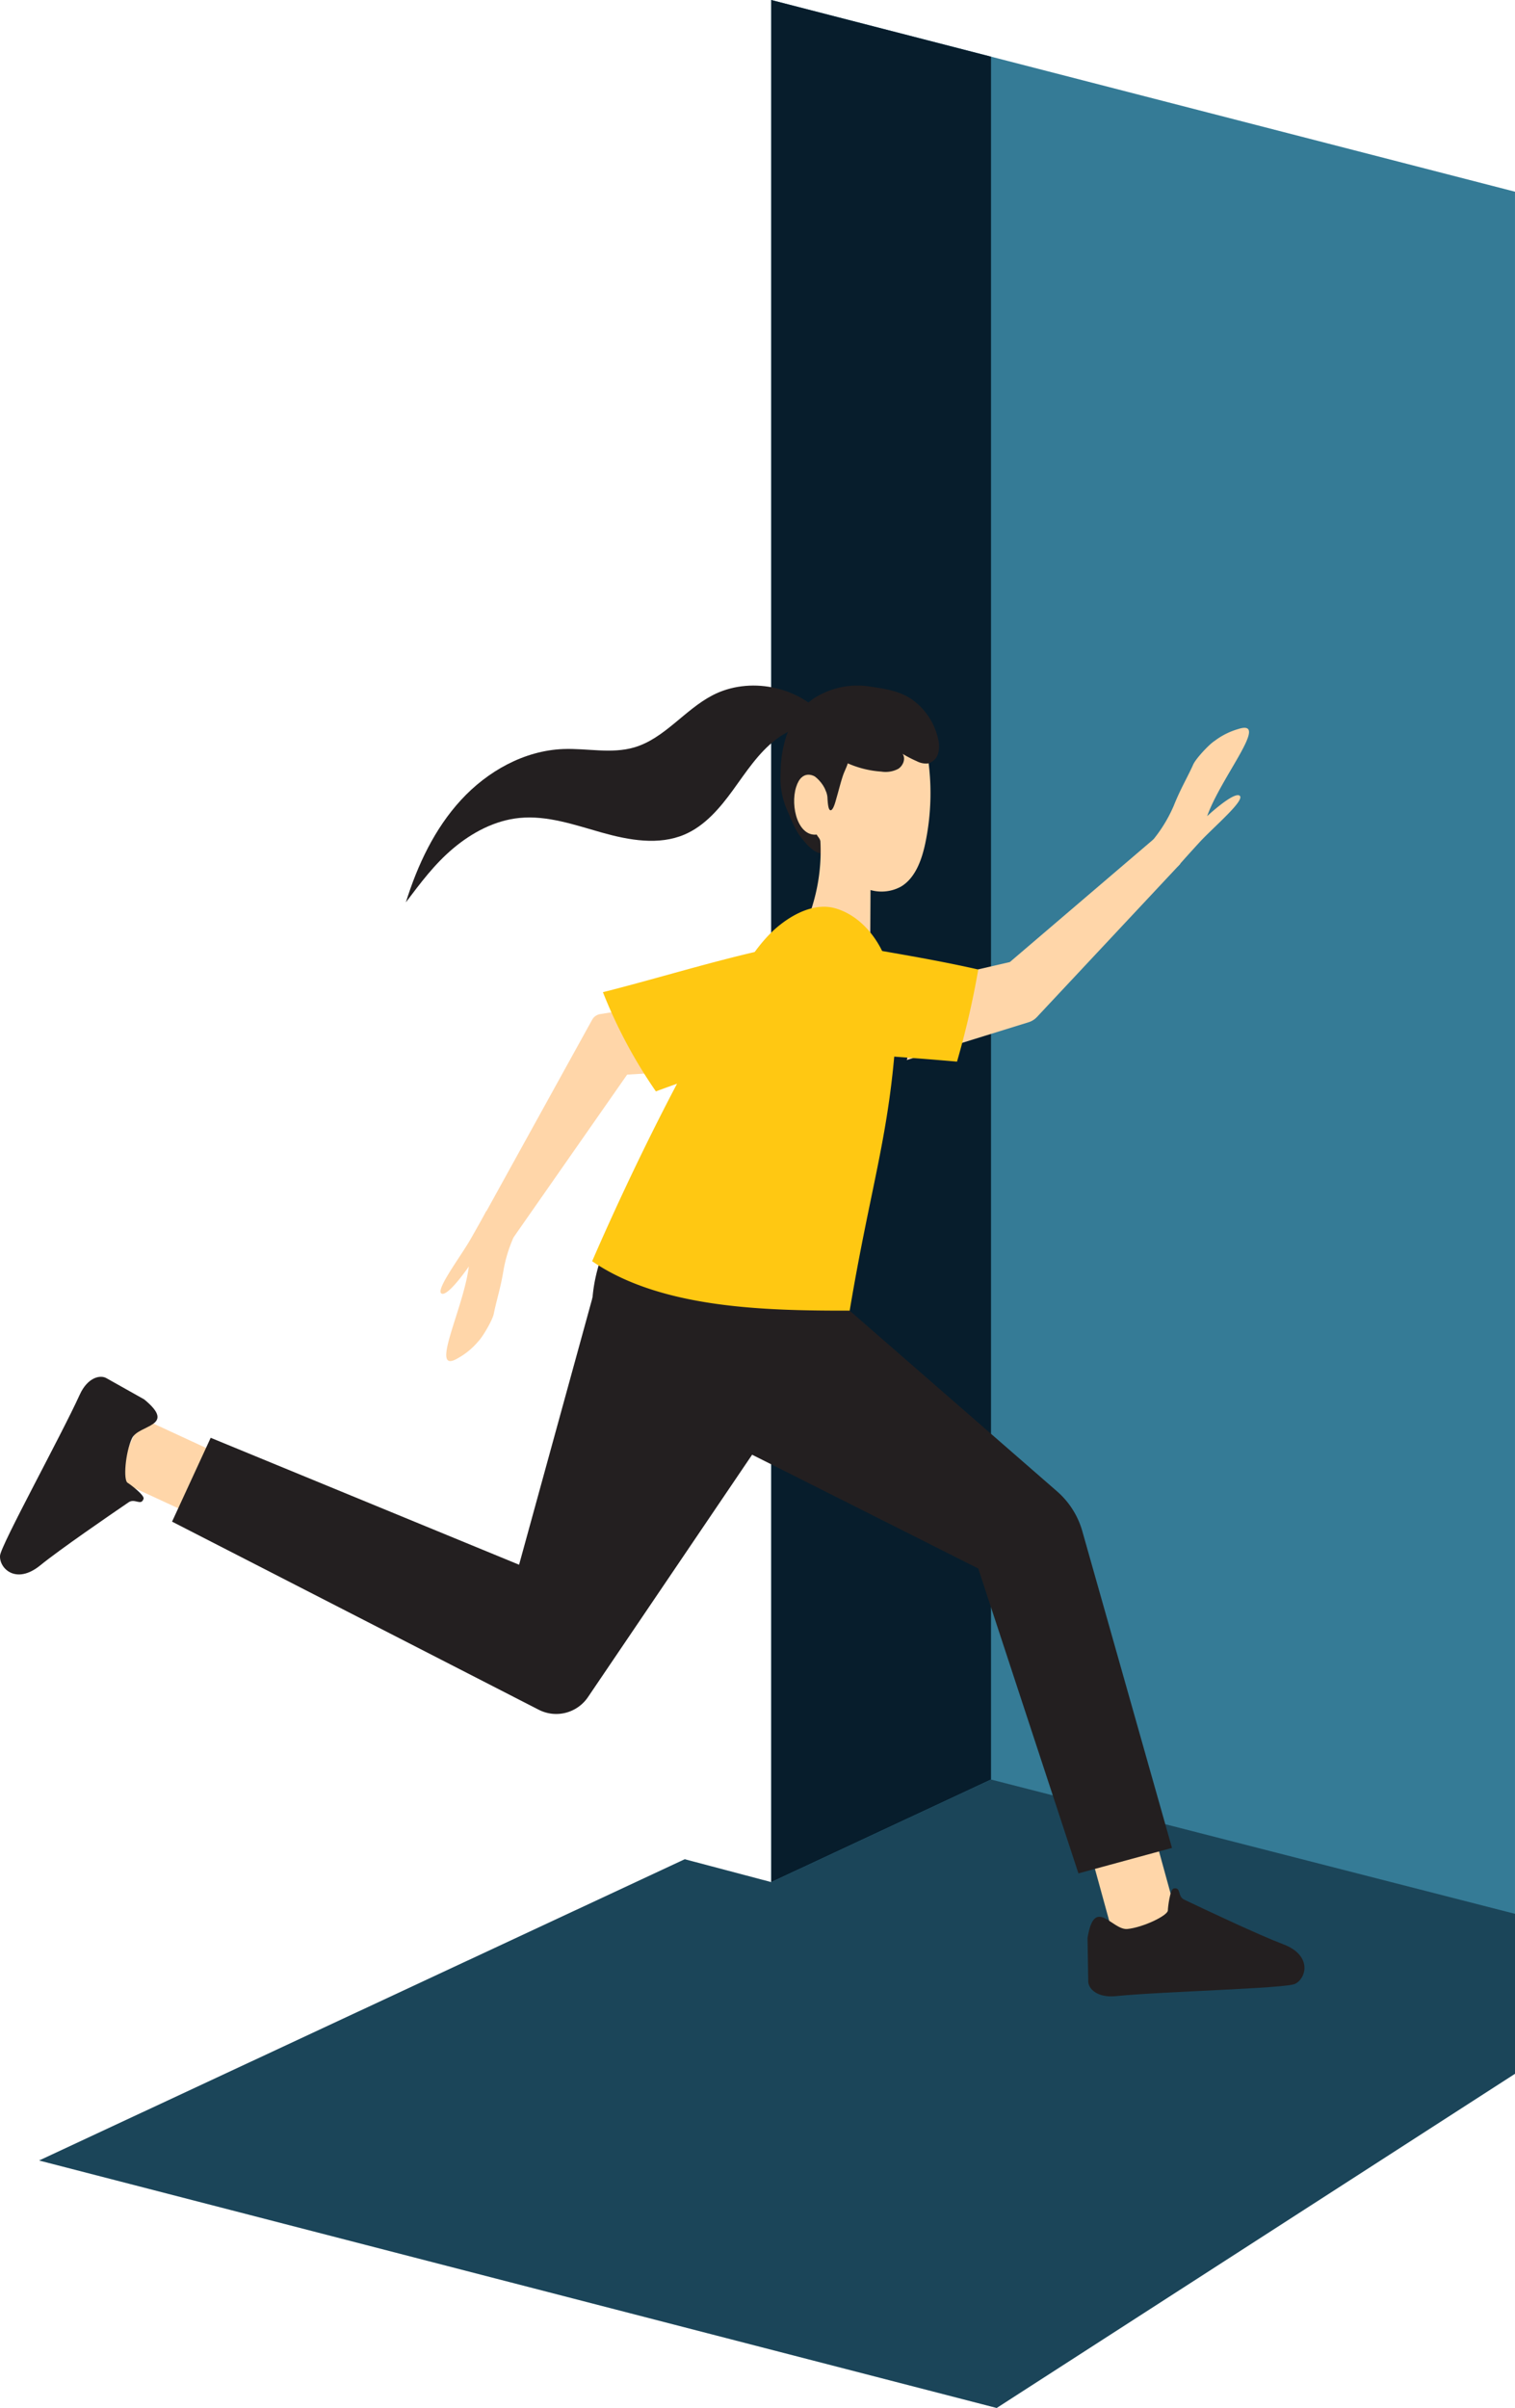 <svg xmlns="http://www.w3.org/2000/svg" width="466.256" height="740.603"><defs><clipPath id="a"><path fill="none" d="M0 0H401.457V403.161H0z"/></clipPath></defs><path d="M237.353 0v578.856l228.9 58.959V58.959z" fill="#357b96"/><path d="M237.353 0v578.856l67.643-31.542V17.424z" fill="#071d2c"/><path d="M237.355 578.856l-26.618-7.035L12.02 664.482l294.72 76.117 159.517-102.784v-49.2l-161.258-41.3z" fill="#1b4559"/><g clip-path="url(#a)" transform="translate(0 210.843)"><path d="M284.865 91.037l25.929-5.994 44.236-37.777 8.214 7.578-44.117 47.108a5.876 5.876 0 0 1-2.549 1.6l-37.492 11.62z" fill="#ffd6a9"/><path d="M352.865 49.733a43.923 43.923 0 0 0 8.378-12.786c2.141-5.353 4.253-8.775 5.991-12.679.8-1.79 4.888-6.188 6.559-7.228a22.037 22.037 0 0 1 7.206-3.635c10.091-3.3-5.077 14.439-9.491 26.766 0 0 8.306-7.709 10.027-6.272s-8.274 9.832-12.4 14.341c-5.667 6.191-6.583 7.341-6.583 7.341z" fill="#ffd6a9"/><path transform="rotate(-15.379 1477.589 -1060.692)" fill="#ffd6a9" d="M0 0H20.444V33.609H0z"/><path d="M334.699 385.221l.22 13.242c-.052 2.263 2.687 5.221 8.534 4.62 13.614-1.4 52.21-2.349 55.113-3.766 3.521-1.719 5.337-8.808-3.649-12.191-7.219-2.717-23.863-10.571-30.477-13.721-2.121-1.01-.863-3.941-3.25-3.422-1.133.246-1.781 6.068-1.76 6.682.056 1.637-7.727 5.318-12.464 5.768s-10.142-10.363-12.267 2.788" fill="#231f20"/><path transform="rotate(-65.167 208.35 94.504)" fill="#ffd6a9" d="M0 0H20.443V33.61H0z"/><path d="M44.375 219.551l-11.548-6.484c-1.928-1.186-5.864-.311-8.291 5.043C18.885 230.574.252 264.392.012 267.61c-.291 3.908 4.918 9.049 12.369 2.993 5.985-4.866 21.158-15.283 27.21-19.408 1.942-1.324 3.839 1.241 4.594-1.083.358-1.1-4.343-4.6-4.885-4.889-1.443-.777-.7-9.354 1.3-13.672s14.062-3.537 3.775-12" fill="#231f20"/><path d="M261.498 192.265l63.83 55.581a25.429 25.429 0 0 1 7.767 12.246l27.595 97.406-28.792 7.835-30.83-93.764s-98.716-49.726-100.024-50.162-30.4-14.1-13.594-51.721l32.786-13.312z" fill="#231f20"/><path d="M187.451 169.686l-27.7 100.719-94.909-39.044-11.887 25.788 112.842 57.853a11.8 11.8 0 0 0 15.153-3.881l80.543-118.857z" fill="#231f20"/><path d="M277.202 6.023a13.594 13.594 0 0 1 5.708 6.292 31.33 31.33 0 0 1 2.441 8.495 75 75 0 0 1-.558 27.575c-1.088 5.212-3.068 10.749-7.424 13.407a12.469 12.469 0 0 1-10.875.612 26.132 26.132 0 0 1-9.2-6.634c-3.554-3.7-5.63-8.392-7.127-13.446a39.7 39.7 0 0 1-1.959-14.534c.538-6.809 1.751-13.959 5.925-19.175a17.664 17.664 0 0 1 12.227-6.613 17.059 17.059 0 0 1 12.921 4.64" fill="#ffd6a9"/><path d="M267.35.245a24.809 24.809 0 0 0-16.439 3.426c-3.978 2.462-7.1 6.978-8.74 11.358a36.853 36.853 0 0 0-1.931 11.844 24.555 24.555 0 0 0 1.755 10.86c1.488 3.41 2.768 6.7 4.294 8.658 2.207 2.839 4.542 5.7 7.872 5.295-.671-1.333-1.234-3.128-1.906-4.461-.42-.835-1.331-1.4-.866-2.211a8.3 8.3 0 0 0 .827-3.039c.434-3.125 1.443-6.52 1.877-9.645a5.787 5.787 0 0 1 .579 2.529c.088.859.161 3.626 1.016 3.495s1.54-3.051 1.788-3.895c.648-2.2 1.226-4.629 1.964-6.8.453-1.332 1.058-2.385 1.474-3.729a30.665 30.665 0 0 0 10.314 2.539 8.365 8.365 0 0 0 5.207-.845c1.512-.96 2.367-3.14 1.352-4.616a35.729 35.729 0 0 0 4.367 2.268 6.164 6.164 0 0 0 3.346.7 4.319 4.319 0 0 0 3.216-3.066 8.97 8.97 0 0 0-.032-4.625 20.274 20.274 0 0 0-7.769-11.83c-3.9-2.838-8.8-3.515-13.57-4.2" fill="#231f20"/><path d="M251.761 45.784c-6.169 1.113-8.591-8.642-6.755-14.524s5.822-3.248 5.822-3.248c1.584 1.166 3.775 3.97 3.435 5.833" fill="#ffd6a9"/><path d="M253.899 9.831c-8.215-9.717-23.4-12.7-34.676-6.8-8.582 4.484-14.749 13.285-24.043 16-7.022 2.049-14.532.218-21.842.5-12.013.469-23.311 6.821-31.454 15.667s-13.39 20.01-16.978 31.487c4.578-6.041 8.779-11.728 14.581-16.605s12.81-8.6 20.352-9.351c8.614-.858 17.069 2.159 25.4 4.5s17.489 4 25.446.592c6.271-2.686 10.88-8.147 14.892-13.664s7.779-11.39 13.193-15.54 13.028-6.265 19.144-3.243" fill="#231f20"/><path d="M267.837 79.499c0-7.512.089-15.17.09-22.682a12.778 12.778 0 0 0-2.075-1.988 86.124 86.124 0 0 0-13.521-9.059 57.015 57.015 0 0 1-4.906 28.785c6.616 2.384 13.527 3.505 20.411 4.943" fill="#ffd6a9"/><path d="M261.497 192.26c6.433-38.467 12.328-54.122 14.332-86.314a51.544 51.544 0 0 0-3.329-22.007c-2.738-6.94-8.082-13.2-15.223-15.365-5.929-1.794-12.28 1.156-17.155 4.977s-8.466 9.015-11.808 14.231c-16.476 25.719-33.919 61.253-46.074 89.274 21.257 14.586 53.477 15.236 79.257 15.2" fill="#ffc812"/><path d="M251.411 112.261c14.338 1.276 28.779 2.137 43.117 3.412a264.478 264.478 0 0 0 6.542-28.333c-17.062-3.892-34.616-6.327-51.37-9.625a150.985 150.985 0 0 0 1.711 34.546" fill="#ffc812"/><path d="M218.524 118.127l-25.511 1.539-34.968 50.062-8.714-7.384 32.908-59.554a3.437 3.437 0 0 1 2.456-1.73l43.917-7.155z" fill="#ffd6a9"/><path d="M160.356 165.233a43.93 43.93 0 0 0-5.35 14.319c-.907 5.693-2.212 9.5-3.045 13.688-.382 1.921-3.4 7.114-4.8 8.5a22.042 22.042 0 0 1-6.226 5.135c-9.113 5.449 1.765-15.2 3.351-28.2 0 0-6.4 9.352-8.4 8.33s5.9-11.416 8.931-16.724c4.161-7.29 4.8-8.613 4.8-8.613z" fill="#ffd6a9"/><path d="M201.853 124.82c13.509-4.969 28.8-10.01 42.314-14.979-1.41-8.93-5.6-20.059-8.052-28.76-17.09 3.767-34 9.06-50.56 13.232a150.962 150.962 0 0 0 16.3 30.507" fill="#ffc812"/></g></svg>